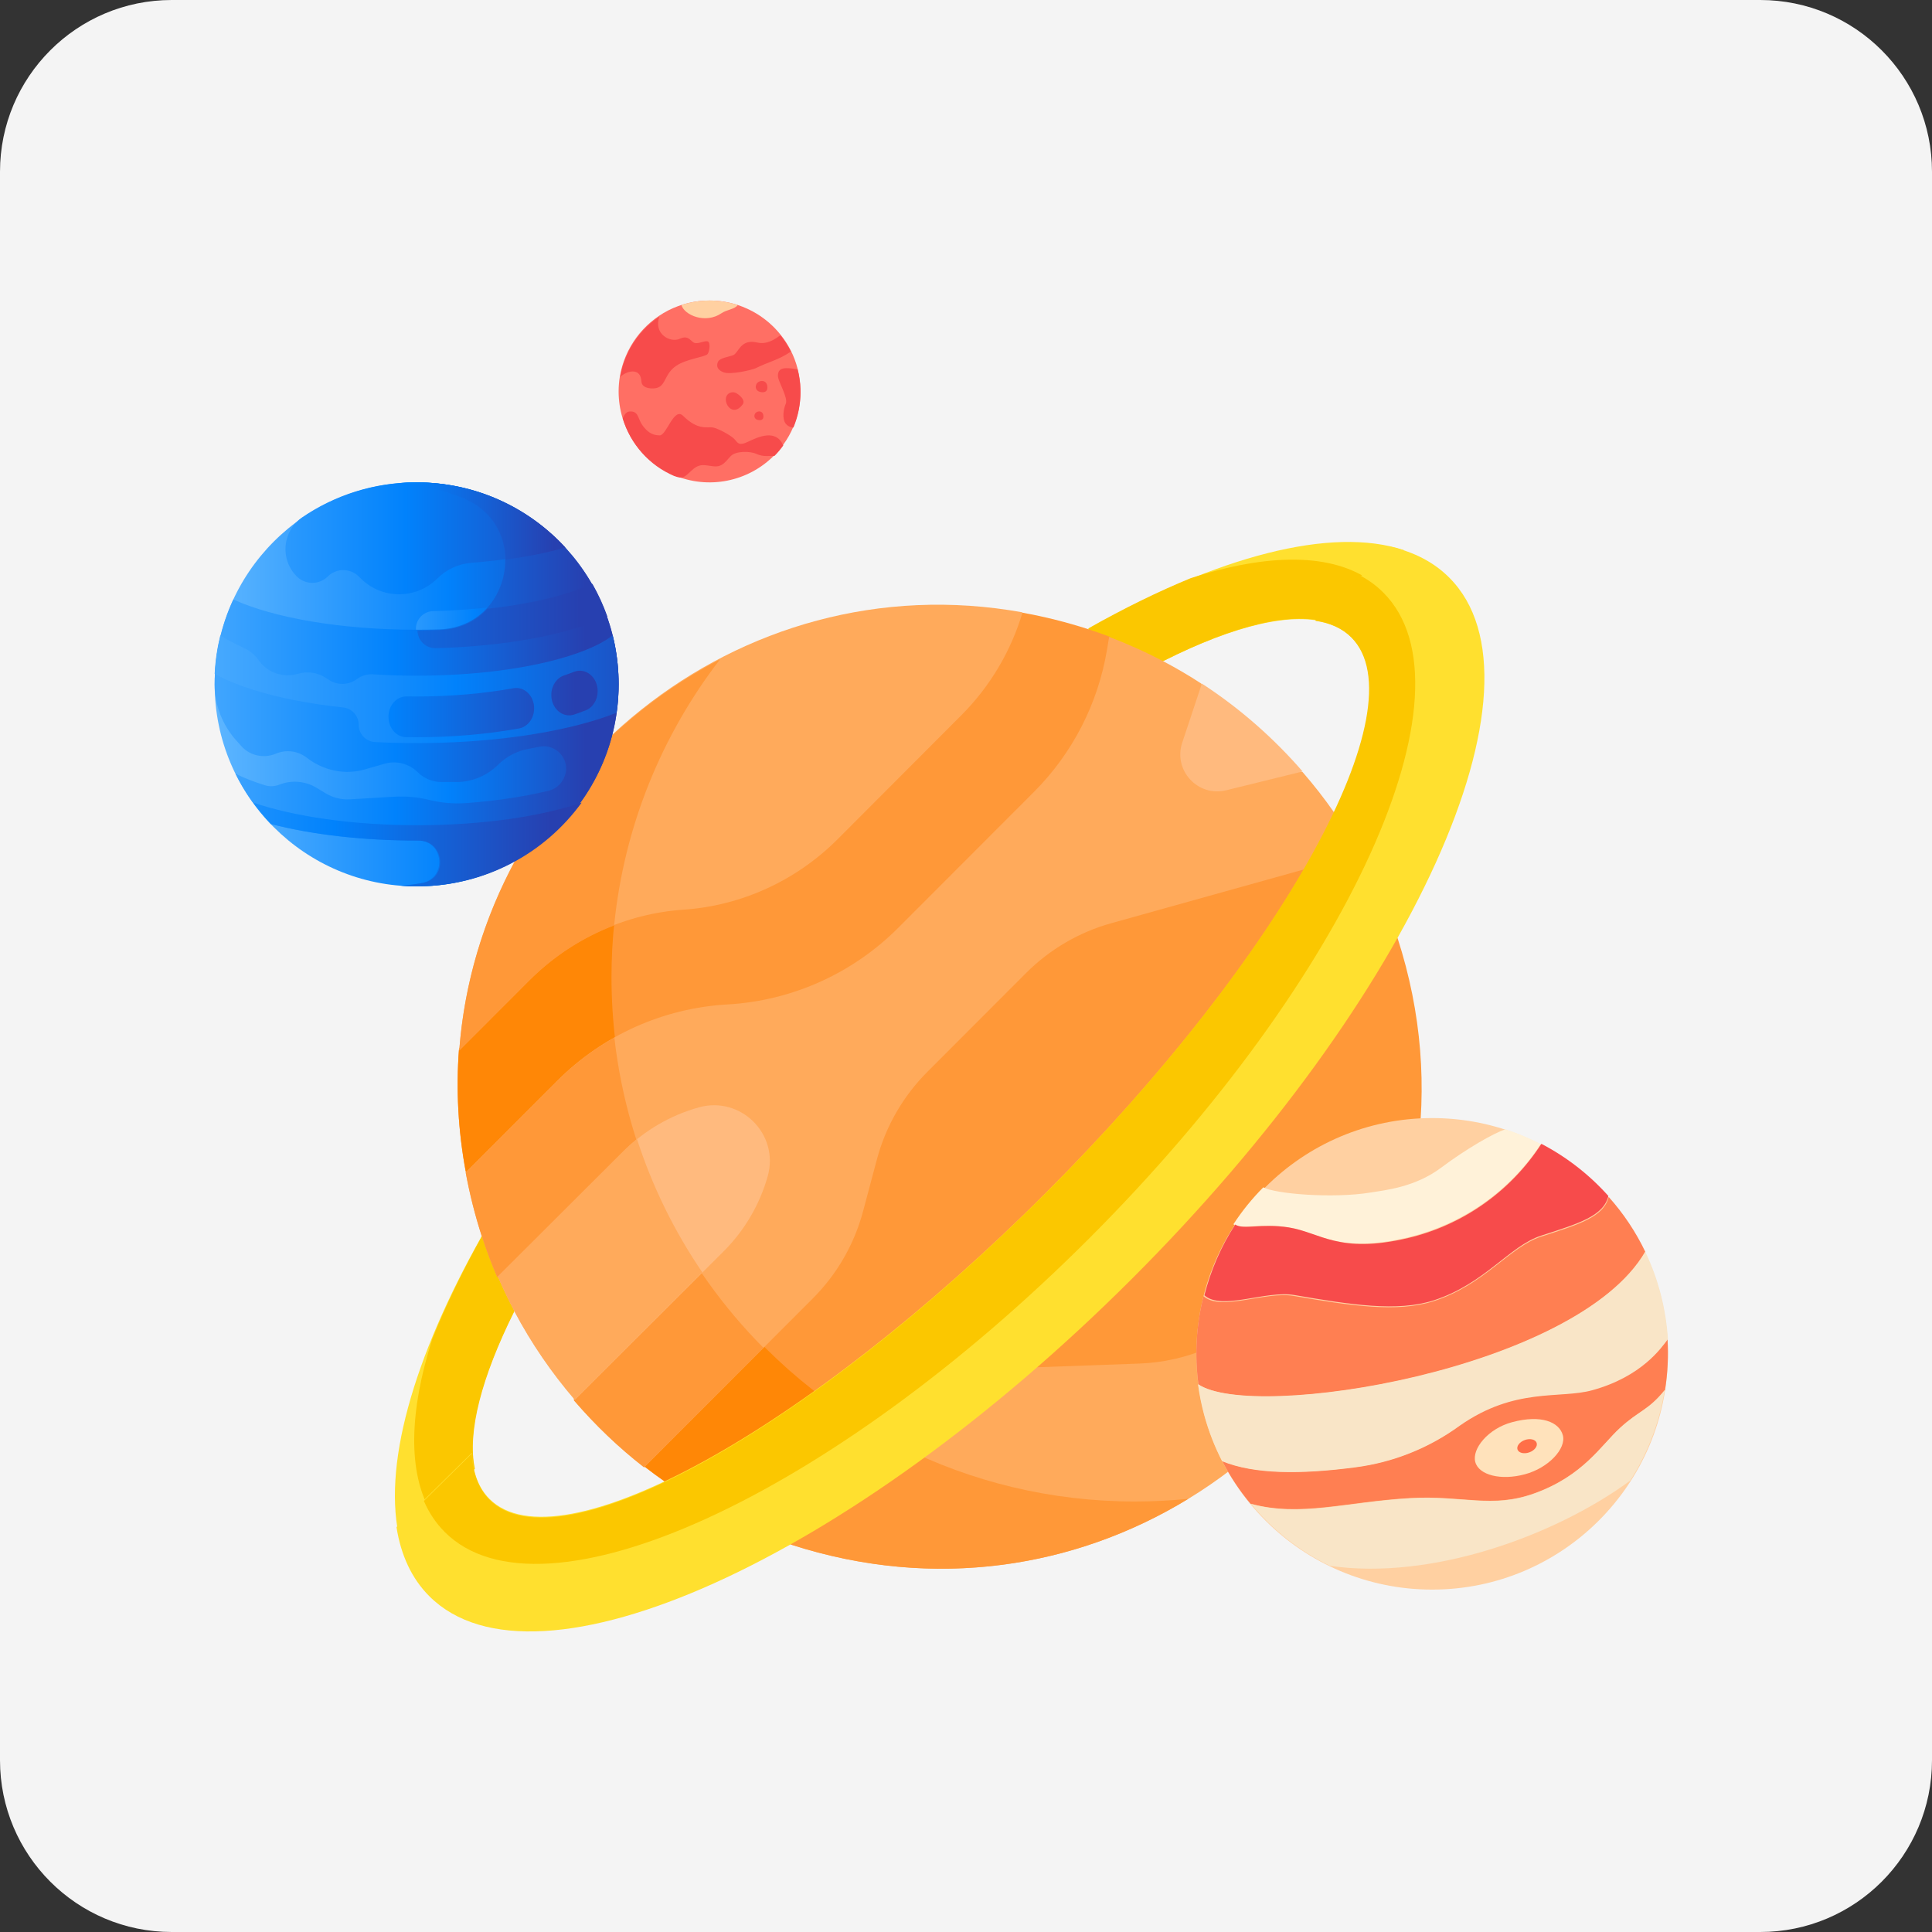 <?xml version="1.0" encoding="utf-8"?>
<svg width="45" height="45" viewBox="0 0 45 45" fill="none" xmlns="http://www.w3.org/2000/svg">
  <rect x="0" y="0" width="45" height="45" fill="#333333" stroke="none"/>
  <defs>
    <linearGradient id="gradient_1" gradientUnits="userSpaceOnUse" x1="-0.152" y1="4.704" x2="9.374" y2="4.704">
      <stop offset="0" stop-color="#60B7FF" />
      <stop offset="0.586" stop-color="#0182FC" />
      <stop offset="1" stop-color="#2740B0" />
    </linearGradient>
    <linearGradient id="gradient_2" gradientUnits="userSpaceOnUse" x1="-3.485" y1="1.303" x2="7.245" y2="1.303">
      <stop offset="0" stop-color="#60B7FF" />
      <stop offset="0.586" stop-color="#0182FC" />
      <stop offset="1" stop-color="#2740B0" />
    </linearGradient>
    <linearGradient id="gradient_3" gradientUnits="userSpaceOnUse" x1="-1.806" y1="0.738" x2="3.593" y2="0.738">
      <stop offset="0" stop-color="#60B7FF" />
      <stop offset="0.586" stop-color="#0182FC" />
      <stop offset="1" stop-color="#2740B0" />
    </linearGradient>
    <linearGradient id="gradient_4" gradientUnits="userSpaceOnUse" x1="-2.063" y1="4.704" x2="8.646" y2="4.704">
      <stop offset="0" stop-color="#60B7FF" />
      <stop offset="0.586" stop-color="#0182FC" />
      <stop offset="1" stop-color="#2740B0" />
    </linearGradient>
    <linearGradient id="gradient_5" gradientUnits="userSpaceOnUse" x1="-5.23" y1="0.975" x2="6.916" y2="0.975">
      <stop offset="0" stop-color="#60B7FF" />
      <stop offset="0.586" stop-color="#0182FC" />
      <stop offset="1" stop-color="#2740B0" />
    </linearGradient>
    <linearGradient id="gradient_6" gradientUnits="userSpaceOnUse" x1="-2.018" y1="1.256" x2="11.022" y2="1.256">
      <stop offset="0" stop-color="#60B7FF" />
      <stop offset="0.586" stop-color="#0182FC" />
      <stop offset="1" stop-color="#2740B0" />
    </linearGradient>
    <linearGradient id="gradient_7" gradientUnits="userSpaceOnUse" x1="-6.021" y1="0.574" x2="4.356" y2="0.574">
      <stop offset="0" stop-color="#60B7FF" />
      <stop offset="0.586" stop-color="#0182FC" />
      <stop offset="1" stop-color="#2740B0" />
    </linearGradient>
    <linearGradient id="gradient_8" gradientUnits="userSpaceOnUse" x1="-9.814" y1="0.52" x2="0.563" y2="0.52">
      <stop offset="0" stop-color="#60B7FF" />
      <stop offset="0.586" stop-color="#0182FC" />
      <stop offset="1" stop-color="#2740B0" />
    </linearGradient>
    <linearGradient id="gradient_9" gradientUnits="userSpaceOnUse" x1="-11.023" y1="0.75" x2="3.786" y2="0.75">
      <stop offset="0" stop-color="#60B7FF" />
      <stop offset="0.586" stop-color="#0182FC" />
      <stop offset="1" stop-color="#2740B0" />
    </linearGradient>
    <linearGradient id="gradient_10" gradientUnits="userSpaceOnUse" x1="-4.44" y1="0.9" x2="3.555" y2="0.9">
      <stop offset="0" stop-color="#60B7FF" />
      <stop offset="0.586" stop-color="#0182FC" />
      <stop offset="1" stop-color="#2740B0" />
    </linearGradient>
  </defs>
  <g>
    <path d="M41 0C43.209 0 45 1.791 45 4L45 41C45 43.209 43.209 45 41 45L4 45C1.791 45 0 43.209 0 41L0 4C0 1.791 1.791 0 4 0L41 0Z" fill="#F4F4F4" />
    <g transform="translate(5 7)">
      <g transform="translate(4.198 5.623)">
        <path d="M2.924 1.517L2.285 0L2.03 0C0.41 2.871 -0.308 5.426 0.123 7.122L1.854 5.417C1.673 4.565 2.012 3.29 2.777 1.765L2.924 1.517Z" fill="#FFE02F" transform="translate(0 16.156)" />
        <path d="M0.392 6.447L1.412 5.433C1.232 4.579 1.569 3.3 2.328 1.771L2.474 1.521L1.839 0L1.586 0C1.12 0.835 0.73 1.643 0.42 2.411C-0.115 4.098 -0.155 5.51 0.392 6.447L0.392 6.447Z" fill="#FBC700" transform="translate(0.45 16.156)" />
        <path d="M0 2.02L0 2.259L1.47 2.886L1.763 2.763C3.412 1.939 4.768 1.612 5.612 1.901L7.347 0.191C5.66 -0.372 3.003 0.332 0 2.02L0 2.02Z" fill="#FFE02F" transform="translate(16.156 0)" />
        <path d="M1.765 2.35C3.416 1.519 4.774 1.189 5.619 1.48L6.597 0.509C5.665 -0.161 4.181 -0.151 2.384 0.43C1.624 0.742 0.825 1.133 0 1.6L0 1.841L1.472 2.474L1.765 2.35Z" fill="#FBC700" transform="translate(16.156 0.412)" />
        <path d="M20.638 5.208L15.4 1.408L15.191 0.56C15.026 0.498 14.86 0.44 14.693 0.386C14.693 0.385 14.694 0.385 14.694 0.385C14.181 0.219 13.669 0.091 13.161 0L13.161 0.001L11.255 0.56L0.923 8.068L0.031 10.186L0.03 10.186C-0.039 11.109 0.009 12.059 0.188 13.024L0.188 13.023L0.742 13.213L4.521 19.014L4.348 19.887C4.502 20.006 4.659 20.123 4.818 20.234L6.36 20.317L9.873 17.774L15.292 12.921L20.729 5.457L20.638 5.208Z" fill="#FF9838" transform="translate(1.462 1.649)" />
        <path d="M0.189 7.091L0.743 7.281L4.528 13.09L4.354 13.963C4.508 14.084 4.665 14.2 4.825 14.311L6.369 14.394L8.846 12.601C5.666 10.397 3.583 6.724 3.583 2.564C3.583 1.684 3.677 0.827 3.854 0L0.924 2.129L0.031 4.249L0.03 4.25C-0.039 5.174 0.009 6.126 0.188 7.091L0.189 7.091Z" fill="#FF8706" transform="translate(1.462 7.572)" />
        <path d="M6.576 9.91L10.156 6.016L10.634 5.144L10.634 5.144C10.883 3.507 10.767 1.763 10.195 0L9.616 0.086L4.681 6.496L0 10.608L6.576 9.91Z" fill="#FF9838" transform="translate(13.157 9.221)" />
        <path d="M11.697 2.572C12.366 1.901 12.854 1.076 13.12 0.178C6.472 -1.023 0.475 4.009 0 10.383L1.634 8.746C2.599 7.779 3.877 7.195 5.224 7.103C6.572 7.012 7.849 6.427 8.814 5.461L11.697 2.572Z" fill="#FFAA5B" transform="translate(1.499 1.462)" />
        <path d="M3.607 6.196C3.84 3.877 4.724 1.751 6.073 0C2.703 1.754 0.294 5.175 0 9.109L1.635 7.475C2.201 6.91 2.875 6.477 3.607 6.196Z" fill="#FF9838" transform="translate(1.499 2.736)" />
        <path d="M20.22 4.079C19.996 3.758 19.753 3.448 19.494 3.149L19.049 3.036L17.22 1.342L17.135 1.088C16.852 0.903 16.558 0.731 16.256 0.571C16.256 0.571 16.256 0.571 16.255 0.571C15.842 0.353 15.419 0.163 14.987 0L14.937 0.299C14.728 1.554 14.133 2.712 13.234 3.612L10.068 6.782C9.008 7.842 7.596 8.475 6.101 8.56C4.605 8.644 3.193 9.277 2.133 10.338L0 12.473C0.091 12.964 0.214 13.459 0.374 13.955C0.375 13.955 0.375 13.954 0.375 13.954C0.48 14.277 0.599 14.595 0.734 14.909L0.968 14.909L2.517 17.286L2.524 17.784C3.019 18.361 3.567 18.883 4.155 19.342L8.084 15.409C8.648 14.846 9.052 14.143 9.257 13.373L9.578 12.169C9.783 11.399 10.188 10.697 10.751 10.133L13.053 7.828C13.604 7.277 14.287 6.877 15.038 6.668L19.513 5.419L19.929 5.296L20.354 4.447L20.22 4.079Z" fill="#FFAA5B" transform="translate(1.649 2.212)" />
        <path d="M0.375 4.623C0.479 4.945 0.599 5.264 0.733 5.578L0.967 5.578L2.516 7.953L2.523 8.451C3.018 9.027 3.565 9.55 4.154 10.008L6.935 7.225C5.046 5.326 3.779 2.807 3.463 0C2.979 0.271 2.531 0.61 2.132 1.008L0 3.143C0.091 3.634 0.214 4.128 0.374 4.624C0.374 4.624 0.375 4.623 0.375 4.623L0.375 4.623Z" fill="#FF9838" transform="translate(1.649 11.545)" />
        <path d="M5.26 3.401C5.746 2.915 6.099 2.313 6.285 1.652C6.56 0.676 5.657 -0.224 4.679 0.05C4.016 0.235 3.413 0.588 2.926 1.073L0 3.992C0.118 4.266 0.246 4.537 0.387 4.802C0.387 4.803 0.387 4.803 0.387 4.803C0.781 5.548 1.255 6.236 1.792 6.86L5.26 3.401Z" fill="#FFBA7E" transform="translate(2.399 13.12)" />
        <path d="M0.386 4.016C0.78 4.76 1.254 5.448 1.79 6.073L4.761 3.105C4.114 2.157 3.599 1.114 3.239 0C3.129 0.089 3.023 0.183 2.923 0.284L0 3.204C0.118 3.478 0.246 3.749 0.387 4.015C0.387 4.015 0.386 4.015 0.386 4.016Z" fill="#FFAA5B" transform="translate(2.399 13.907)" />
        <path d="M0.503 0L0.045 1.377C-0.169 2.021 0.411 2.648 1.07 2.485L2.849 2.047C2.175 1.27 1.388 0.576 0.503 0L0.503 0Z" fill="#FFBA7E" transform="translate(18.293 3.299)" />
        <path d="M11.106 3.478C10.31 4.274 9.243 4.739 8.119 4.78L5.738 4.866L4.825 5.026L0 8.607L0 8.994C6.948 11.247 13.6 6.453 14.582 0L11.106 3.478Z" fill="#FFAA5B" transform="translate(9.221 14.357)" />
        <path d="M8.016 1.283C6.056 1.283 4.204 0.821 2.563 0L0 1.899L0 2.286C3.358 3.373 6.647 2.815 9.259 1.22C8.85 1.261 8.435 1.283 8.016 1.283L8.016 1.283Z" fill="#FF9838" transform="translate(9.221 21.067)" />
        <path d="M23.16 0L21.408 1.726C21.755 1.777 22.039 1.905 22.25 2.116C23.858 3.722 20.665 9.515 15.119 15.055C9.574 20.595 3.775 23.784 2.167 22.178C1.91 21.922 1.776 21.557 1.755 21.104L0 22.834C0.103 23.488 0.354 24.034 0.766 24.445C3.241 26.917 10.564 23.609 17.123 17.057C23.682 10.505 26.994 3.189 24.519 0.717C24.162 0.36 23.703 0.123 23.16 0Z" fill="#FFE02F" transform="translate(0.037 0.112)" />
        <path d="M22.347 0.392C22.192 0.236 22.014 0.106 21.817 0L20.759 1.045C21.105 1.096 21.389 1.224 21.6 1.435C23.207 3.043 20.016 8.843 14.474 14.39C8.932 19.936 3.136 23.13 1.53 21.522C1.273 21.265 1.139 20.9 1.118 20.446L0 21.55C0.119 21.825 0.28 22.067 0.484 22.272C2.743 24.533 9.469 21.467 15.506 15.425C21.544 9.383 24.606 2.652 22.347 0.392Z" fill="#FBC700" transform="translate(0.675 0.787)" />
      </g>
      <g transform="translate(22.866 19.042)">
        <path d="M5.492 10.983C8.524 10.983 10.983 8.524 10.983 5.492C10.983 2.459 8.524 0 5.492 0C2.459 0 0 2.459 0 5.492C0 8.524 2.459 10.983 5.492 10.983Z" fill="#FFD0A1" />
        <path d="M0 2.212C0.202 1.902 0.436 1.613 0.697 1.351C0.969 1.502 2.304 1.617 3.198 1.472C3.557 1.413 4.235 1.347 4.844 0.89C5.407 0.467 6.071 0.081 6.339 0C6.622 0.092 6.896 0.207 7.16 0.344C6.443 1.441 5.326 2.222 4.042 2.523C2.419 2.902 1.994 2.394 1.251 2.279C0.608 2.179 0.194 2.34 0 2.212L0 2.212Z" fill="#FFF2D9" transform="translate(0.862 0.262)" />
        <path d="M0.048 4.366C-0.044 3.68 -0.004 2.983 0.166 2.311C0.566 2.675 1.606 2.192 2.263 2.305C3.604 2.536 4.673 2.698 5.516 2.431C6.71 2.052 7.291 1.163 8.032 0.924C8.9 0.642 9.489 0.472 9.604 0C9.948 0.385 10.236 0.816 10.458 1.281C8.864 4.035 1.334 5.243 0.048 4.366L0.048 4.366Z" fill="#FF7F52" transform="translate(0 1.837)" />
        <path d="M10.315 1.2L10.314 1.201C9.925 1.68 9.72 1.671 9.271 2.08C8.822 2.49 8.414 3.196 7.266 3.607C6.274 3.962 5.611 3.646 4.37 3.716C2.883 3.801 1.822 4.162 0.659 3.846C0.404 3.54 0.183 3.206 0 2.851C0.743 3.157 1.817 3.163 3.096 2.994C3.977 2.881 4.815 2.545 5.531 2.019C6.822 1.114 7.858 1.402 8.614 1.193C9.772 0.872 10.222 0.199 10.373 0C10.398 0.401 10.378 0.803 10.315 1.2Z" fill="#FF7F52" transform="translate(0.6 5.135)" />
        <path d="M0 3.527C0.148 2.943 0.39 2.386 0.718 1.88C0.911 2.009 1.324 1.847 1.964 1.947C2.704 2.064 3.128 2.575 4.744 2.194C6.023 1.891 7.135 1.105 7.849 0C8.438 0.307 8.966 0.719 9.409 1.214L9.409 1.215C9.294 1.688 8.707 1.858 7.841 2.139C7.103 2.379 6.523 3.268 5.333 3.648C4.493 3.915 3.427 3.752 2.09 3.521C1.435 3.408 0.398 3.891 0 3.527L0 3.527Z" fill="#F74B4B" transform="translate(0.187 0.6)" />
        <path d="M9.634 0C9.514 0.752 9.24 1.47 8.83 2.111C8.83 2.111 8.83 2.111 8.829 2.111C7.103 3.379 4.217 4.442 1.834 4.094C1.833 4.093 1.833 4.093 1.832 4.093C1.126 3.75 0.501 3.259 0 2.653C1.16 2.969 2.219 2.607 3.703 2.522C4.941 2.452 5.602 2.769 6.592 2.413C7.738 2.001 8.146 1.293 8.594 0.882C9.041 0.471 9.246 0.48 9.634 0L9.634 0Z" fill="#F9E5C7" transform="translate(1.274 6.335)" />
        <path d="M0.563 4.882C0.383 4.533 0.242 4.166 0.14 3.788C0.078 3.557 0.031 3.323 0 3.087C1.287 3.964 8.822 2.755 10.417 0C10.723 0.64 10.902 1.332 10.946 2.039C10.795 2.237 10.344 2.908 9.185 3.228C8.428 3.437 7.391 3.15 6.099 4.053C5.382 4.577 4.543 4.912 3.661 5.025C2.381 5.193 1.307 5.187 0.563 4.882L0.563 4.882Z" fill="#F9E5C7" transform="translate(0.037 3.111)" />
        <path d="M2.051 0.379C2.133 0.686 1.722 1.138 1.166 1.287C0.61 1.437 0.093 1.308 0.011 1C-0.071 0.693 0.311 0.223 0.866 0.074C1.552 -0.11 1.969 0.072 2.051 0.379Z" fill="#FFE2BB" transform="translate(6.485 7.01)" />
        <path d="M0.5 0.653C0.63 0.653 0.736 0.584 0.736 0.5C0.736 0.416 0.63 0.347 0.5 0.347C0.37 0.347 0.264 0.416 0.264 0.5C0.264 0.584 0.37 0.653 0.5 0.653Z" fill="#FF6F48" transform="matrix(0.943 -0.332 0.332 0.943 7.065 7.337)" />
      </g>
      <g transform="translate(0 4.236)">
        <path d="M4.704 9.409C7.303 9.409 9.409 7.303 9.409 4.704C9.409 2.106 7.303 0 4.704 0C2.106 0 0 2.106 0 4.704C0 7.303 2.106 9.409 4.704 9.409Z" fill="url(#gradient_1)" />
        <g transform="translate(1.649 0)">
          <path d="M3.537 2.238C3.749 2.027 4.028 1.898 4.326 1.874C5.144 1.809 5.884 1.682 6.494 1.511C5.635 0.582 4.405 0 3.038 0C2.057 0 1.147 0.299 0.394 0.811C-0.074 1.129 -0.135 1.793 0.265 2.191C0.464 2.39 0.787 2.39 0.986 2.191C1.184 1.994 1.505 1.993 1.705 2.189C1.723 2.207 1.741 2.225 1.76 2.243C2.253 2.729 3.047 2.726 3.537 2.238Z" fill="url(#gradient_2)" />
          <path d="M0 1.063C0 1.296 0.193 1.482 0.426 1.476C1.69 1.445 2.87 1.274 3.785 0.988C3.993 0.923 4.212 0.843 4.422 0.749C4.327 0.487 4.211 0.237 4.073 0C3.926 0.066 3.749 0.133 3.536 0.2C2.692 0.464 1.592 0.621 0.404 0.651C0.179 0.656 0 0.84 0 1.063L0 1.063Z" fill="url(#gradient_3)" transform="translate(3.038 2.347)" />
        </g>
        <path d="M4.704 0C4.58 0 4.457 0.005 4.335 0.014C4.851 0.054 5.343 0.178 5.799 0.37C7.368 1.035 6.929 3.37 5.226 3.424C5.054 3.429 4.88 3.432 4.704 3.432C2.933 3.432 1.37 3.153 0.435 2.727C0.156 3.328 0 3.998 0 4.704L0 4.713C0.001 5.191 0.182 5.652 0.502 6.009L0.624 6.145C0.827 6.371 1.15 6.435 1.43 6.317C1.667 6.217 1.94 6.253 2.143 6.411C2.529 6.711 3.029 6.821 3.499 6.685L3.961 6.552C4.235 6.473 4.529 6.551 4.731 6.752C4.877 6.897 5.075 6.979 5.281 6.979L5.636 6.979C5.998 6.979 6.344 6.831 6.602 6.576C6.797 6.382 7.047 6.252 7.319 6.204C7.408 6.188 7.495 6.171 7.56 6.158C7.99 6.069 8.33 6.518 8.125 6.905C8.122 6.91 8.119 6.915 8.117 6.92C8.047 7.051 7.925 7.146 7.781 7.181C7.212 7.32 6.558 7.418 5.857 7.469C5.57 7.49 5.281 7.465 5.001 7.396C4.731 7.33 4.453 7.305 4.175 7.321L3.152 7.382C2.956 7.394 2.76 7.346 2.591 7.245C2.522 7.203 2.445 7.157 2.369 7.111C2.109 6.955 1.79 6.928 1.507 7.04C1.398 7.083 1.277 7.088 1.165 7.053L1.164 7.052C0.878 6.962 0.656 6.871 0.484 6.784C0.697 7.216 0.975 7.611 1.304 7.955C2.265 8.205 3.454 8.34 4.704 8.34C4.713 8.34 4.722 8.34 4.73 8.34C5.34 8.339 5.42 9.221 4.82 9.331C4.661 9.36 4.499 9.382 4.335 9.394C4.457 9.404 4.58 9.409 4.704 9.409C7.303 9.409 9.409 7.303 9.409 4.704C9.409 2.106 7.303 3.14602e-15 4.704 3.14602e-15L4.704 0Z" fill="url(#gradient_4)" />
        <path d="M7.647 0C6.698 0.323 5.336 0.526 3.823 0.526C2.31 0.526 0.949 0.323 0 5.53131e-05C0.128 0.176 0.267 0.344 0.418 0.5C1.38 0.749 2.571 0.884 3.823 0.884C3.832 0.884 3.841 0.884 3.849 0.884C4.457 0.883 4.543 1.761 3.946 1.871C3.784 1.901 3.62 1.922 3.454 1.935C3.576 1.944 3.699 1.949 3.823 1.949C5.398 1.949 6.791 1.181 7.647 0L7.647 0Z" fill="url(#gradient_5)" transform="translate(0.9 7.459)" />
        <path d="M9.409 1.13C9.409 1.359 9.392 1.585 9.36 1.805C9.21 1.864 9.06 1.916 8.915 1.962C7.783 2.316 6.286 2.511 4.701 2.511C4.375 2.511 4.053 2.503 3.737 2.487C3.522 2.476 3.354 2.298 3.354 2.083C3.354 1.877 3.198 1.703 2.992 1.681C2.218 1.599 1.507 1.461 0.91 1.274C0.609 1.18 0.287 1.057 0 0.899C0.015 0.591 0.06 0.29 0.132 0C0.224 0.074 0.508 0.214 0.699 0.305C0.82 0.362 0.926 0.449 1.006 0.556L1.038 0.6C1.246 0.878 1.606 0.996 1.94 0.897C2.158 0.832 2.393 0.865 2.584 0.989L2.667 1.042C2.865 1.171 3.123 1.162 3.312 1.02C3.42 0.94 3.552 0.901 3.687 0.909C4.017 0.93 4.356 0.941 4.701 0.941C6.046 0.941 7.304 0.779 8.244 0.484C8.782 0.315 9.095 0.141 9.271 0C9.343 0.29 9.388 0.59 9.403 0.899C9.407 0.975 9.409 1.053 9.409 1.13L9.409 1.13Z" fill="url(#gradient_6)" transform="translate(0 3.561)" />
        <g transform="translate(4.048 4.386)">
          <path d="M2.912 0.006C2.217 0.132 1.442 0.199 0.635 0.199C0.564 0.199 0.492 0.198 0.421 0.197C0.189 0.194 0 0.407 0 0.671L0 0.672C0 0.932 0.183 1.143 0.411 1.146C0.486 1.147 0.56 1.148 0.635 1.148C1.483 1.148 2.302 1.077 3.041 0.943C3.244 0.907 3.393 0.708 3.393 0.474C3.393 0.183 3.164 -0.04 2.912 0.006L2.912 0.006Z" fill="url(#gradient_7)" transform="translate(0 0.402)" />
          <path d="M0.531 0.025C0.487 0.043 0.441 0.06 0.394 0.077C0.362 0.088 0.33 0.099 0.297 0.11C0.121 0.17 0 0.355 0 0.565L0 0.565C0 0.883 0.268 1.111 0.535 1.02C0.571 1.008 0.607 0.995 0.643 0.982C0.695 0.964 0.747 0.945 0.8 0.924C0.968 0.859 1.08 0.678 1.08 0.476L1.08 0.475C1.08 0.151 0.8 -0.079 0.531 0.025Z" fill="url(#gradient_8)" transform="translate(3.793 0)" />
        </g>
        <path d="M3.537 0.203C2.994 0.376 2.344 0.503 1.633 0.58C1.371 0.867 0.995 1.062 0.521 1.077C0.349 1.082 0.176 1.085 0 1.085C0.003 1.319 0.194 1.505 0.426 1.499C1.691 1.467 2.871 1.294 3.786 1.003C3.994 0.937 4.213 0.857 4.423 0.76C4.329 0.495 4.212 0.241 4.075 0C3.927 0.067 3.75 0.135 3.537 0.203L3.537 0.203Z" fill="url(#gradient_9)" transform="translate(4.723 2.362)" />
        <path d="M0 0.014C0.515 0.054 1.006 0.178 1.461 0.37C2.119 0.649 2.423 1.223 2.429 1.799C2.942 1.729 3.413 1.633 3.823 1.517C2.965 0.585 1.735 0 0.368 0C0.244 0 0.122 0.005 0 0.014Z" fill="url(#gradient_10)" transform="translate(4.348 0)" />
      </g>
      <g transform="translate(9.409 0)">
        <path d="M4.236 2.118C4.236 2.399 4.18 2.678 4.071 2.938C4.009 3.086 3.93 3.227 3.835 3.357C3.774 3.443 3.706 3.524 3.632 3.599C3.021 4.223 2.09 4.408 1.287 4.066L1.286 4.066C0.506 3.733 -0.001 2.967 9.13974e-07 2.118C-5.63495e-06 1.998 0.01 1.879 0.03 1.761C0.144 1.103 0.561 0.537 1.154 0.231C1.453 0.079 1.783 -0 2.118 1.85136e-06C2.338 -0 2.556 0.034 2.766 0.101C2.923 0.152 3.074 0.221 3.216 0.307C3.426 0.435 3.613 0.598 3.767 0.79C3.956 1.023 4.093 1.294 4.168 1.585L4.168 1.586C4.208 1.739 4.231 1.896 4.235 2.054C4.236 2.075 4.236 2.097 4.236 2.118L4.236 2.118Z" fill="#FF6F64" />
        <path d="M1.312 0.104C1.248 0.203 1.058 0.211 0.933 0.296C0.56 0.55 0.07 0.342 0 0.104C0.427 -0.035 0.885 -0.035 1.312 0.104L1.312 0.104Z" fill="#FFD0A1" transform="translate(1.462 0)" />
        <g transform="translate(0.037 0.375)">
          <path d="M2.035 0.872C1.987 0.938 1.537 0.983 1.299 1.149C1.038 1.329 1.068 1.575 0.88 1.652C0.778 1.694 0.506 1.686 0.495 1.516C0.484 1.347 0.414 1.294 0.322 1.279C0.23 1.265 0.087 1.319 0 1.405L0 1.404C0.098 0.831 0.427 0.323 0.91 0C0.771 0.414 1.174 0.615 1.387 0.516C1.6 0.416 1.642 0.588 1.734 0.613C1.825 0.639 1.963 0.556 2.035 0.575C2.107 0.595 2.083 0.806 2.035 0.872L2.035 0.872Z" fill="#F74B4B" />
          <path d="M1.717 0.381C1.415 0.584 1.216 0.611 0.899 0.767C0.816 0.808 0.309 0.928 0.146 0.863C0.084 0.838 -0.042 0.78 0.014 0.628C0.051 0.527 0.273 0.505 0.375 0.463C0.5 0.411 0.54 0.078 0.932 0.17C1.174 0.227 1.374 0.071 1.472 0C1.567 0.118 1.649 0.246 1.717 0.381Z" fill="#F74B4B" transform="translate(2.259 0.433)" />
          <path d="M0.525 0.562C0.525 0.844 0.469 1.123 0.36 1.383C0.289 1.38 0.223 1.347 0.179 1.29C0.096 1.182 0.125 0.959 0.183 0.827C0.242 0.695 0.007 0.316 0 0.19C-0.01 -0.024 0.168 -0.023 0.457 0.029L0.457 0.029C0.497 0.183 0.519 0.34 0.524 0.498C0.525 0.519 0.525 0.541 0.525 0.562L0.525 0.562Z" fill="#F74B4B" transform="translate(3.674 1.2)" />
          <path d="M3.739 0.793C3.678 0.879 3.61 0.96 3.536 1.035C3.435 1.033 3.274 1.064 3.118 0.991C2.962 0.919 2.635 0.92 2.518 1.038C2.4 1.156 2.33 1.298 2.124 1.279C1.919 1.26 1.801 1.194 1.614 1.367C1.427 1.54 1.404 1.58 1.196 1.503L1.195 1.503C0.619 1.256 0.181 0.765 0 0.163C0.049 0.05 0.092 -0.007 0.201 0.001C0.376 0.013 0.354 0.188 0.467 0.334C0.559 0.453 0.663 0.558 0.861 0.558C1.022 0.558 1.191 -0.11 1.405 0.102C1.761 0.455 1.978 0.349 2.102 0.374C2.227 0.4 2.484 0.54 2.58 0.624C2.675 0.709 2.675 0.823 2.921 0.705C3.166 0.587 3.571 0.405 3.739 0.793L3.739 0.793Z" fill="#F74B4B" transform="translate(0.059 2.208)" />
          <path d="M0.393 0.283C0.169 0.591 -0.068 0.265 0.018 0.085C0.039 0.047 0.075 0.018 0.118 0.006C0.161 -0.006 0.207 5.17368e-05 0.245 0.022C0.365 0.093 0.452 0.202 0.393 0.283L0.393 0.283Z" fill="#F74B4B" transform="translate(2.46 1.761)" />
          <path d="M0.005 0.104C0.028 -0.017 0.236 -0.051 0.266 0.104C0.296 0.258 0.185 0.286 0.079 0.247C0.02 0.227 -0.013 0.164 0.005 0.104L0.005 0.104Z" fill="#F74B4B" transform="translate(3.157 1.499)" />
          <path d="M0.004 0.081C0.022 -0.014 0.183 -0.039 0.207 0.081C0.231 0.201 0.144 0.222 0.061 0.192C0.016 0.176 -0.01 0.127 0.004 0.081L0.004 0.081Z" fill="#F74B4B" transform="translate(3.125 2.208)" />
        </g>
      </g>
    </g>
  </g>
</svg>